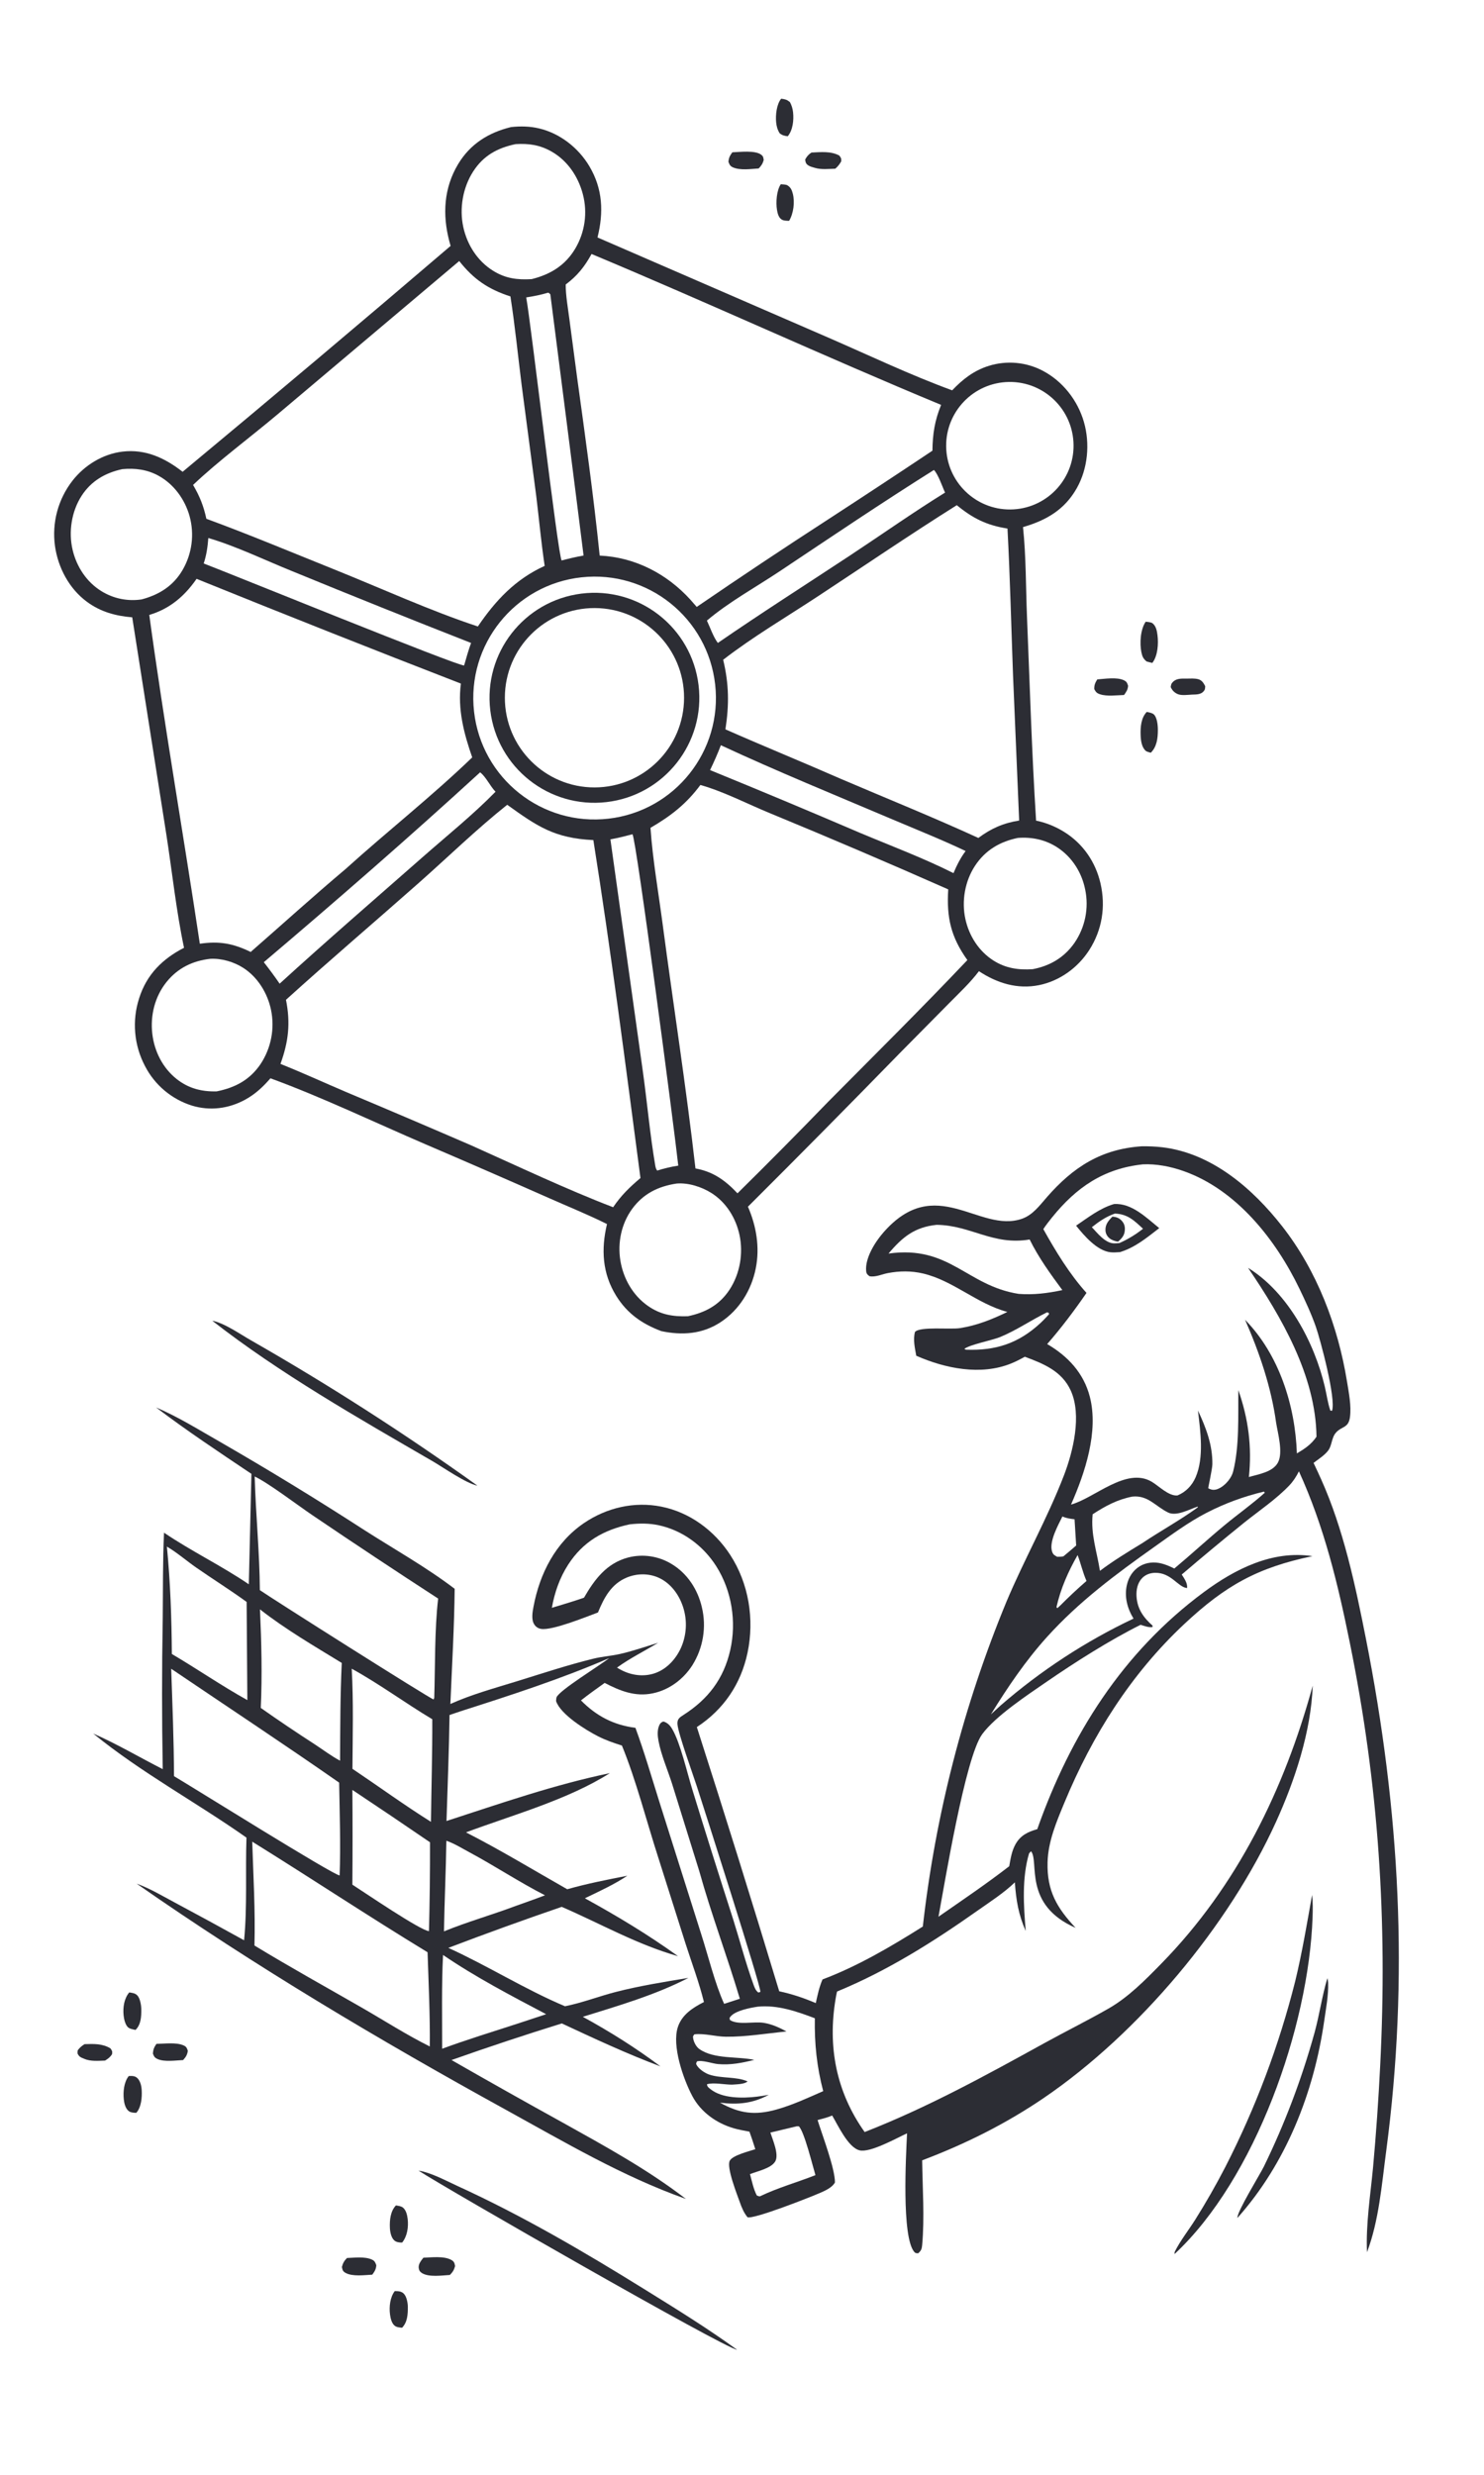 <svg xmlns="http://www.w3.org/2000/svg" style="display: block;" viewBox="0 0 1229 2048" width="1024" height="1707" preserveAspectRatio="none"><path transform="translate(0,0)" fill="rgb(255,255,255)" d="M 0 0 L 1229 0 L 1229 2048 L 0 2048 L 0 0 z"></path><path transform="translate(0,0)" fill="rgb(44,45,52)" d="M 423.223 105.141 C 431.05 104.287 438.834 104.437 446.516 106.263 C 463.817 110.375 479.06 122.356 488.097 137.558 C 499.258 156.333 499.991 175.787 494.826 196.464 L 686.17 279.418 C 719.984 294.115 753.928 310.285 788.55 322.954 C 797.325 313.738 806.593 306.527 818.924 302.696 C 833.882 298.037 850.082 299.562 863.908 306.929 C 880.267 315.625 892.546 331.397 897.658 349.131 C 902.807 366.996 900.951 387.539 891.811 403.814 C 881.73 421.764 866.372 430.573 847.224 436.101 C 849.795 460.502 849.522 485.911 850.528 510.461 C 852.828 566.59 854.504 622.935 858.053 678.984 C 866.136 680.586 874.109 683.862 881.109 688.181 C 896.773 697.844 907.302 713.063 911.411 730.949 C 915.817 750.134 912.745 769.427 902.102 786.024 C 892.729 800.64 877.635 811.602 860.528 815.075 C 842.556 818.724 825.672 813.417 810.718 803.535 C 803.558 813.061 794.39 821.548 786.04 830.033 L 745.419 871.085 C 703.722 913.82 661.721 956.258 619.42 998.395 C 626.397 1014.46 629.365 1032.04 625.908 1049.38 C 622.296 1067.5 612.189 1083.91 596.581 1094.07 C 581.536 1103.87 564.847 1104.96 547.684 1101.35 C 531.792 1095.38 519.427 1086.83 510.318 1072.15 C 498.736 1053.49 497.75 1033.62 502.686 1012.76 C 487.134 1005.01 470.744 998.402 454.845 991.357 C 420.707 976.263 386.482 961.368 352.17 946.673 C 310.75 928.866 265.984 907.475 223.968 892.162 C 217.794 899.308 211.328 905.339 202.963 909.89 C 189.288 917.33 173.887 919.285 158.936 914.75 C 142.128 909.481 128.132 897.696 120.079 882.031 C 110.95 864.741 109.206 844.493 115.245 825.897 C 121.449 806.301 134.482 793.38 152.412 784.176 C 146.022 754.224 142.478 720.714 137.712 690.163 L 109.504 510.768 C 95.742 509.612 83.387 506.282 72.066 497.972 C 57.309 487.141 48.047 469.675 45.521 451.707 C 42.887 432.525 48.092 413.091 59.963 397.794 C 69.965 384.939 85.169 375.582 101.451 373.657 C 120.541 371.401 136.59 378.923 151.239 390.366 C 225.658 328.592 299.636 266.289 373.167 203.461 C 372.775 202.081 372.397 200.696 372.034 199.308 C 366.354 177.481 367.554 155.537 379.375 135.828 C 389.389 119.132 404.622 109.651 423.223 105.141 z"></path><path transform="translate(0,0)" fill="rgb(255,255,255)" d="M 420.053 665.86 C 445.006 683.787 459.339 693.589 491.399 695.074 C 506.144 787.94 518.121 881.467 530.409 974.686 C 521.397 982.288 514.449 988.996 507.779 998.84 C 469.473 984.187 427.962 964.528 390.27 947.669 C 355.835 932.774 321.318 918.071 286.72 903.559 C 268.565 895.83 250.603 887.569 232.276 880.259 C 238.929 861.887 240.706 846.53 236.838 827.215 C 272.963 794.507 310.193 762.896 346.709 730.605 C 371.03 709.097 394.681 686.059 420.053 665.86 z"></path><path transform="translate(0,0)" fill="rgb(255,255,255)" d="M 580.048 649.466 C 599.798 655.078 619.137 665.267 638.15 673.038 C 687.457 693.357 736.506 714.298 785.284 735.856 C 783.849 759.092 787.446 775.206 801.142 794.35 C 763.395 834.15 724.317 872.817 685.683 911.755 C 661.008 937.242 636.032 962.436 610.761 987.331 C 600.586 976.568 590.749 969.473 575.955 966.749 C 568.253 899.179 557.682 831.94 548.764 764.526 C 545.278 738.174 540.551 711.414 538.704 684.923 C 555.498 675.181 568.408 665.167 580.048 649.466 z"></path><path transform="translate(0,0)" fill="rgb(255,255,255)" d="M 489.901 210.154 C 586.855 250.671 682.322 294.787 779.403 335.004 C 774.136 347.825 772.35 359.091 772.216 372.885 C 743.755 391.865 715.179 410.673 686.489 429.306 C 649.687 453.126 613.188 477.41 577 502.154 C 575.293 500.13 573.551 498.136 571.772 496.174 C 552.195 474.668 525.86 461.032 496.638 459.685 C 491.628 410.671 484.759 361.612 478.008 312.809 L 471.482 263.584 C 470.304 254.362 468.487 244.686 468.505 235.387 C 478.13 228.167 484.184 220.603 489.901 210.154 z"></path><path transform="translate(0,0)" fill="rgb(255,255,255)" d="M 162.797 478.924 C 235.55 508.356 308.52 537.248 381.701 565.598 C 378.886 586.77 384.179 606.854 391.076 626.659 C 357.698 658.811 320.741 687.812 286.315 718.907 C 259.696 741.303 233.824 764.757 207.608 787.632 C 193.036 780.555 181.567 778.471 165.493 780.832 C 151.867 690.129 136.036 599.635 123.622 508.776 C 140.554 503.783 152.916 493.197 162.797 478.924 z"></path><path transform="translate(0,0)" fill="rgb(255,255,255)" d="M 380.317 215.978 C 392.229 231.1 404.418 239.36 422.721 245.263 C 426.544 269.75 428.985 294.693 432.102 319.298 L 444.082 410.287 C 446.435 429.574 448.201 448.999 451.079 468.212 C 426.892 479.173 410.418 496.751 395.742 518.331 C 356.699 505.494 315.068 486.497 276.516 471.017 C 241.398 456.934 206.428 442.252 170.901 429.238 C 168.667 418.768 165.356 410.448 159.89 401.246 C 180.342 381.732 207.856 361.372 230.057 342.657 L 380.317 215.978 z"></path><path transform="translate(0,0)" fill="rgb(255,255,255)" d="M 792.384 417.98 C 805.785 428.968 817.164 434.622 834.36 437.315 C 836.517 477.867 837.464 518.519 838.973 559.104 L 844.034 678.892 C 830.869 681.008 820.866 685.389 810.24 693.303 C 772.71 676.095 734.229 660.611 696.257 644.381 C 664.548 630.468 632.461 617.427 600.775 603.454 C 603.903 583.086 603.75 565.969 598.901 545.884 C 623.294 527.009 651.015 510.69 676.81 493.737 C 715.277 468.455 753.406 442.461 792.384 417.98 z"></path><path transform="translate(0,0)" fill="rgb(255,255,255)" d="M 481.644 477.656 C 536.637 471.717 586.086 511.346 592.269 566.312 C 598.452 621.278 559.042 670.902 504.105 677.329 C 448.821 683.796 398.816 644.084 392.594 588.773 C 386.372 533.461 426.305 483.633 481.644 477.656 z"></path><path transform="translate(0,0)" fill="rgb(44,45,52)" d="M 481.408 491.153 C 529.193 485.122 572.764 519.119 578.533 566.937 C 584.301 614.755 550.065 658.138 502.216 663.643 C 454.738 669.106 411.763 635.193 406.039 587.745 C 400.316 540.297 433.992 497.137 481.408 491.153 z"></path><path transform="translate(0,0)" fill="rgb(255,255,255)" d="M 492.731 503.093 C 533.598 503.32 566.589 536.548 566.524 577.416 C 566.459 618.284 533.362 651.407 492.494 651.504 C 451.396 651.602 418.046 618.278 418.112 577.18 C 418.177 536.082 451.633 502.864 492.731 503.093 z"></path><path transform="translate(0,0)" fill="rgb(255,255,255)" d="M 427.049 119.246 C 437.987 118.595 447.199 119.916 456.864 125.445 C 470.054 132.99 478.822 146.051 482.675 160.581 C 486.752 175.948 484.436 192.31 476.254 205.942 C 467.951 219.735 455.629 227.146 440.31 230.947 C 428.45 231.664 418.63 230.433 408.301 223.992 C 395.42 215.96 386.909 202.621 383.693 187.906 C 380.32 172.471 383.283 155.206 391.853 141.901 C 400.375 128.671 411.994 122.393 427.049 119.246 z"></path><path transform="translate(0,0)" fill="rgb(255,255,255)" d="M 832.784 316.148 C 861.944 314.184 887.144 336.301 888.979 365.469 C 890.814 394.638 868.584 419.739 839.408 421.444 C 810.415 423.138 785.505 401.079 783.682 372.093 C 781.858 343.108 803.807 318.1 832.784 316.148 z"></path><path transform="translate(0,0)" fill="rgb(255,255,255)" d="M 842.935 693.282 C 854.522 692.365 865.997 694.783 875.781 701.226 C 887.889 709.199 895.906 721.877 898.715 736.025 C 901.899 751.283 898.715 767.179 889.901 780.034 C 881.469 792.173 869.609 799.179 855.235 801.887 C 843.511 802.676 832.904 801.172 822.804 794.77 C 810.687 787.089 802.583 774.403 799.523 760.501 C 796.237 745.567 799.082 729.054 807.524 716.265 C 816.01 703.41 828.081 696.356 842.935 693.282 z"></path><path transform="translate(0,0)" fill="rgb(255,255,255)" d="M 560.332 979.245 C 569.992 978.392 581.15 981.991 589.244 987.125 C 601.437 994.86 609.404 1007.74 612.416 1021.73 C 615.699 1036.96 612.837 1053.75 604.313 1066.85 C 595.995 1079.63 584.314 1085.95 569.704 1089.02 C 557.292 1089.47 546.917 1087.72 536.536 1080.45 C 524.077 1071.72 516.235 1057.9 513.781 1043.01 C 511.35 1028.26 514.57 1012.6 523.379 1000.42 C 532.605 987.669 545.07 981.558 560.332 979.245 z"></path><path transform="translate(0,0)" fill="rgb(255,255,255)" d="M 174.052 793.321 C 183.403 792.777 193.673 795.797 201.516 800.835 C 213.476 808.519 221.585 821.767 224.451 835.547 C 227.644 851.012 224.549 867.112 215.848 880.291 C 206.919 893.529 194.733 899.906 179.45 902.989 C 167.052 903.312 156.175 900.582 146.291 892.76 C 134.782 883.652 127.851 869.913 126.148 855.447 C 124.339 840.078 128.26 824.384 138.075 812.289 C 147.341 800.87 159.62 794.948 174.052 793.321 z"></path><path transform="translate(0,0)" fill="rgb(255,255,255)" d="M 101.305 388.162 C 111.992 387.19 121.922 388.452 131.407 393.688 C 144.058 400.673 153.127 413.214 156.992 427.026 C 161.152 442.089 159.045 458.194 151.15 471.68 C 143.508 484.796 131.7 492.123 117.294 495.94 C 105.764 497.687 93.989 495.285 84.066 489.16 C 71.726 481.605 63.449 468.937 60.139 454.971 C 56.614 440.096 59.246 423.167 67.537 410.271 C 75.451 397.961 87.238 391.179 101.305 388.162 z"></path><path transform="translate(0,0)" fill="rgb(255,255,255)" d="M 523.782 690.257 C 526.792 693.038 558.664 935.896 561.721 964.43 C 555.635 965.359 550.129 966.666 544.256 968.514 C 543.339 967.392 542.94 965.965 542.697 964.544 C 538.284 938.795 536.007 912.428 532.397 886.532 L 505.521 694.459 C 511.71 693.382 517.714 691.855 523.782 690.257 z"></path><path transform="translate(0,0)" fill="rgb(255,255,255)" d="M 397.624 638.997 C 402.526 642.807 405.811 650.365 410.387 655.061 C 391.78 674.065 370.303 691.329 350.303 708.898 C 310.648 743.732 270.577 778.321 231.582 813.875 C 227.405 807.78 223.035 801.912 218.48 796.095 C 278.976 744.885 339.143 692.488 397.624 638.997 z"></path><path transform="translate(0,0)" fill="rgb(255,255,255)" d="M 172.533 445.154 C 195.17 451.72 219.792 463.635 241.912 472.559 C 291.164 492.753 340.573 512.562 390.135 531.983 C 387.874 538.057 386.195 544.373 384.364 550.589 C 380.347 551.709 186.983 473.084 168.701 466.216 C 170.998 459.293 171.974 452.381 172.533 445.154 z"></path><path transform="translate(0,0)" fill="rgb(255,255,255)" d="M 773.459 388.838 C 777.086 392.613 780.319 402.545 782.67 407.551 C 756.197 423.93 730.494 442.092 704.489 459.238 C 667.816 483.418 630.686 507.056 594.5 531.954 C 590.779 527.089 588.095 519.123 585.43 513.474 C 603.506 498.123 626.182 485.69 645.954 472.504 C 688.208 444.325 730.44 415.836 773.459 388.838 z"></path><path transform="translate(0,0)" fill="rgb(255,255,255)" d="M 597.002 616.595 C 643.702 638.294 691.596 657.812 739.004 677.92 C 759.267 686.514 779.812 694.676 799.694 704.123 C 795.392 709.873 792.424 715.864 789.639 722.426 C 764.735 709.883 737.831 699.855 712.112 689.041 C 670.913 671.381 629.559 654.087 588.053 637.163 C 591.294 630.378 594.325 623.624 597.002 616.595 z"></path><path transform="translate(0,0)" fill="rgb(255,255,255)" d="M 453.95 242.164 C 454.091 242.207 454.249 242.214 454.374 242.293 C 454.398 242.309 455.73 243.406 455.76 243.464 C 455.834 243.607 481.289 442.989 483.295 459.631 C 477.148 460.725 471.182 462.135 465.146 463.715 C 462.197 460.886 439.665 266.679 435.79 246.09 C 442.03 245.145 447.883 243.93 453.95 242.164 z"></path><path transform="translate(0,0)" fill="rgb(44,45,52)" d="M 945.377 948.432 C 951.144 948.336 957.024 948.561 962.751 949.246 C 1003.62 954.134 1037.39 983.354 1061.87 1014.61 C 1090.71 1051.43 1108.05 1097.04 1115.53 1142.95 C 1117.02 1152.11 1119.24 1163.18 1118 1172.46 C 1116.77 1181.76 1111.25 1179.89 1106.44 1185.28 C 1102.62 1189.56 1103.23 1195.73 1099.98 1200.11 C 1097.05 1204.06 1091.75 1207.37 1087.85 1210.38 C 1089.97 1214.86 1092.06 1219.36 1094.1 1223.89 C 1112.61 1265.04 1122.53 1311.88 1131.25 1356.05 C 1159.25 1497.92 1167.08 1636.33 1147.96 1780.06 C 1144.3 1807.56 1142 1837.41 1132.1 1863.44 C 1131.08 1840.28 1134.92 1816.4 1137.11 1793.33 C 1139.66 1765.26 1141.64 1737.14 1143.03 1708.99 C 1149.1 1589.04 1141.8 1477.11 1117.88 1359.18 C 1107.92 1310.07 1096.6 1263.09 1075.72 1217.35 C 1073.57 1221.65 1071.09 1225.53 1067.76 1229.03 C 1056.87 1240.43 1042.85 1249.86 1030.54 1259.68 C 1013.06 1273.79 995.772 1288.15 978.684 1302.74 C 980.811 1306.1 983.521 1309.77 983.115 1313.91 C 975.66 1313.38 970.122 1301.09 956.614 1301.32 C 952.457 1301.39 948.495 1302.83 945.635 1305.94 C 941.984 1309.9 940.912 1315.57 941.231 1320.8 C 941.869 1331.22 946.955 1338.31 954.526 1345.02 L 954.48 1346.19 C 951.224 1346.74 947.715 1345.24 944.591 1344.34 C 918.951 1357.09 890.22 1375.37 866.535 1391.65 C 850.609 1402.6 824.481 1419.87 813.467 1434.78 C 799.48 1453.73 782.502 1557.4 777.221 1585.86 C 796.904 1572.18 816.846 1558.75 835.813 1544.08 C 836.919 1537.81 837.881 1531.41 841.064 1525.79 C 845.165 1518.55 851.286 1515.58 859.032 1513.42 C 886.557 1435.48 929.7 1367.08 996.894 1317.36 C 1022.91 1298.11 1053.79 1282.51 1086.96 1287.53 C 1041.54 1296.94 1014.84 1311.83 980.814 1343.66 C 936.666 1384.96 904.71 1435.61 881.644 1491.17 C 875.017 1507.13 868.008 1523.36 867.56 1540.9 C 866.96 1564.42 875.241 1578.52 890.787 1595.06 C 846.884 1575.92 860.909 1539.98 853.85 1531.69 L 852.232 1533.47 C 846.219 1553.84 847.722 1576.77 849.472 1597.66 C 843.481 1584.25 841.46 1571.94 840.477 1557.42 C 831.297 1566.25 820.025 1573.45 809.642 1580.77 C 772.881 1606.7 734.95 1630.58 693.22 1647.76 C 692.734 1649.67 692.385 1651.59 692.057 1653.54 C 685.316 1693.39 692.528 1730.91 716.073 1764.01 C 767.976 1743.75 816.006 1717.4 864.707 1690.55 C 882.411 1680.8 900.667 1671.78 918.193 1661.75 C 934.556 1652.38 948.49 1638.2 961.605 1624.82 C 1024.58 1560.58 1063.63 1480.63 1087.15 1394.63 C 1085.77 1432.59 1072.48 1472.75 1056.84 1507.21 C 1017.77 1593.3 943.042 1682.27 864.614 1735.69 C 833.017 1757.21 799.419 1773.93 763.707 1787.42 C 763.992 1810.34 765.8 1834.86 763.686 1857.66 C 763.391 1860.85 762.76 1862.34 760.346 1864.36 C 758.872 1864.16 758.244 1864.43 757.221 1863.25 C 746.487 1850.92 750.352 1783.04 751.18 1765.08 C 742.662 1768.94 720.667 1781.36 711.827 1779.14 C 702.334 1776.76 693.993 1758.39 689.163 1750.32 C 685.305 1752.05 681.167 1753 677.096 1754.08 C 681.02 1766.72 691.546 1794.13 691.472 1805.73 C 689.292 1809.77 683.838 1812.31 679.787 1814.09 C 671.568 1817.71 624.113 1836.46 619.033 1834.47 C 616.049 1830.81 614.32 1826.65 612.757 1822.23 C 610.446 1815.71 601.405 1793.06 604.408 1787.65 C 606.918 1783.13 620.705 1779.87 625.521 1778.2 C 624.017 1773.32 622.399 1768.48 620.668 1763.68 C 616.367 1762.86 611.933 1762.13 607.73 1760.91 C 593.374 1756.73 580.395 1747.56 573.319 1734.19 C 565.845 1720.07 556.282 1692.64 561.377 1677.14 C 564.771 1666.82 573.783 1661.12 582.979 1656.43 C 579.015 1640.36 573.022 1624.47 567.935 1608.7 L 545.188 1537.02 C 535.533 1507.18 526.781 1472.79 515.051 1444.22 C 508.253 1442.09 501.712 1439.83 495.347 1436.61 C 485.214 1431.47 464.114 1418.44 460.514 1407.41 C 460.631 1406.51 460.62 1405.18 460.913 1404.35 C 462.928 1398.68 497.057 1377.81 504.478 1371.93 C 464.218 1389.26 423.31 1402.49 381.591 1415.82 L 372.293 1418.97 C 371.89 1448.19 370.647 1477.45 369.784 1506.66 C 414.648 1492.1 458.813 1476.69 505.067 1467.06 C 470.225 1489.12 424.432 1501.72 385.912 1516.06 C 414.34 1530.57 441.989 1547.35 469.772 1563.13 C 486.203 1558.47 502.82 1555.21 519.57 1551.95 C 508.453 1559.28 496.342 1564.85 484.367 1570.59 C 511.155 1585.3 536.698 1600.66 561.517 1618.5 C 527.585 1608.91 497.336 1591.57 465.207 1577.69 C 433.719 1588.48 402.412 1599.79 371.3 1611.63 C 403.995 1626.49 434.905 1646.04 467.911 1659.93 C 482.016 1657.14 495.969 1651.71 509.959 1648.11 C 529.807 1643.01 549.943 1639.83 570.136 1636.46 C 542.657 1650.67 512.116 1659.49 482.678 1668.66 C 505.189 1680.99 526.42 1694.28 546.964 1709.69 C 519.153 1699.26 492.181 1686.69 465.276 1674.14 C 434.634 1683.65 404.18 1693.74 373.931 1704.43 C 404.649 1722.02 435.51 1739.37 466.51 1756.46 C 501.249 1775.81 536.457 1795.07 568.042 1819.36 C 515.4 1800.69 467.527 1772.3 418.737 1745.48 C 314.44 1688.14 210.872 1626.58 113.18 1558.5 C 124.156 1562.42 134.863 1568.87 145.143 1574.33 C 164.218 1584.53 183.22 1594.87 202.148 1605.34 C 204.863 1577.46 203.16 1548.48 204.117 1520.41 C 162.229 1490.95 117.026 1466.73 77.182 1434.29 C 96.919 1442.9 115.578 1454.03 134.789 1463.76 C 134.022 1422.35 134.017 1380.92 134.773 1339.51 C 135.048 1315.73 134.728 1291.86 135.845 1268.11 C 158.497 1283.48 183.438 1295.42 206.067 1310.81 L 208.222 1219.44 C 181.592 1201.6 154.805 1183.83 129.241 1164.48 C 147.218 1172.1 164.461 1182.84 181.405 1192.5 C 222.179 1215.96 262.336 1240.47 301.836 1266.02 C 326.609 1281.85 353.221 1296.77 376.543 1314.54 C 376.202 1346.29 374.33 1378.12 372.985 1409.84 C 390.766 1401.83 410.155 1396.61 428.775 1390.84 C 449.481 1384.42 470.451 1377.49 491.503 1372.34 C 498.704 1370.58 506.044 1370.11 513.26 1368.51 C 523.933 1366.15 534.553 1362.4 545.014 1359.2 C 533.703 1366.11 521.703 1371.95 510.97 1379.76 C 512.576 1380.76 514.236 1381.65 515.944 1382.46 C 524.433 1386.46 534.254 1387.42 543.145 1384.09 C 552.717 1380.51 560.01 1372.26 564.097 1363.07 C 569.106 1351.56 569.325 1338.54 564.706 1326.87 C 561.048 1317.53 554.24 1309.09 544.852 1305.1 C 536.688 1301.64 527.281 1301.84 519.119 1305.21 C 506.201 1310.55 500.234 1321.92 495.216 1334.14 C 485.311 1337.8 457.5 1349.15 448.171 1347.72 C 445.633 1347.33 443.735 1346.04 442.39 1343.91 C 439.867 1339.92 441.02 1333.59 441.842 1329.24 C 447.014 1301.82 460.112 1276.13 483.631 1260.17 C 502.45 1247.4 525.301 1242.07 547.757 1246.57 C 571.308 1251.29 591.554 1266.36 604.59 1286.27 C 620.119 1309.98 624.915 1339.79 619.092 1367.42 C 613.627 1393.35 599.278 1414.47 577.101 1428.95 C 600.46 1501.62 623.203 1574.49 645.325 1647.54 C 655.903 1649.81 665.661 1653.06 675.599 1657.32 C 677.099 1650.64 678.421 1644.04 681.193 1637.75 C 710.209 1626.84 738.126 1610.44 764.253 1593.98 C 774.679 1501.56 798.004 1411.07 833.548 1325.13 C 848.307 1290.05 867.313 1256.47 881.005 1221.01 C 888.757 1200.94 896.055 1170.94 886.752 1150.51 C 879.424 1134.42 864.248 1128.31 848.734 1122.55 C 845.106 1124.55 841.322 1126.52 837.486 1128.08 C 812.267 1138.33 782.782 1132.26 758.813 1121.72 C 757.677 1115.27 756.039 1108.47 757.756 1102.01 C 762.074 1097.3 786.811 1100.15 795.063 1098.86 C 809.067 1096.66 821.612 1091.62 834.274 1085.46 C 809.01 1078.73 789.602 1059.62 764.433 1053.67 C 754.77 1051.39 744.894 1051.48 735.173 1053.36 C 730.331 1054.29 724.994 1056.89 720.107 1055.93 C 718.343 1054.58 717.529 1053.89 717.318 1051.56 C 716.35 1040.89 724.682 1027.7 731.324 1020.05 C 774.841 969.916 810.899 1020.7 846.333 1008.39 C 855.348 1005.26 861.115 997.236 867.166 990.323 C 888.731 965.681 911.908 950.713 945.377 948.432 z"></path><path transform="translate(0,0)" fill="rgb(255,255,255)" d="M 946.416 963.372 C 957.585 962.836 969.219 965.112 979.735 968.77 C 1023.89 984.132 1056.42 1025.44 1076.12 1066.19 C 1081.03 1076.34 1086.01 1087.09 1089.74 1097.72 C 1093.35 1108.05 1106.63 1157.22 1103.14 1167.28 L 1101.76 1167.11 C 1099.57 1160.79 1098.71 1153.88 1097.17 1147.36 C 1088.44 1110.47 1066.53 1069.31 1033.61 1049 C 1061.14 1089.48 1089.67 1138.22 1090.28 1188.72 C 1085.86 1195.15 1080.62 1198.62 1074.03 1202.53 C 1072.66 1162.82 1059.25 1120.68 1031.13 1091.96 C 1043.02 1119.1 1052.79 1147.65 1056.83 1177.09 C 1058.23 1185.89 1062.79 1201.71 1058.38 1210.02 C 1054.13 1218.02 1042.26 1219.72 1034.28 1222.06 C 1036.93 1197.02 1033.85 1173.83 1025.56 1150.15 C 1025.29 1171.88 1026.52 1196.38 1021.26 1217.48 C 1019.97 1222.68 1015.34 1228.21 1010.74 1230.88 C 1008.36 1232.26 1005.55 1233.2 1002.84 1232.3 C 1002.61 1232.22 1000.75 1231.54 1000.63 1231.33 C 1000.48 1231.05 1003.98 1215.5 1004.04 1211.51 C 1004.28 1195.59 998.763 1181.16 992.092 1167.04 C 994.161 1184.29 997.252 1205.78 990.202 1222.19 C 987.253 1229.05 982.098 1234.46 975.141 1237.3 C 967.836 1238 959.785 1229.48 953.791 1225.95 C 932.647 1213.51 906.384 1239.63 886.999 1244.83 C 898.591 1218.56 909.976 1184.47 902.56 1155.65 C 897.52 1136.06 884.37 1122.02 867.235 1112.07 C 879.036 1098.56 889.617 1084.48 899.804 1069.74 C 885.625 1053.97 874.345 1035.38 864.037 1016.94 C 866.265 1013.58 868.743 1010.39 871.278 1007.26 C 891.404 982.378 914.005 966.843 946.416 963.372 z"></path><path transform="translate(0,0)" fill="rgb(44,45,52)" d="M 922.62 996.185 C 937.243 995.238 949.44 1007.57 960.038 1016.13 C 949.743 1024.05 940.165 1032.11 927.534 1035.98 C 924.986 1036.14 922.288 1036.38 919.747 1036.11 C 908.58 1034.94 897.768 1022.32 891.183 1014.08 C 901.138 1007.35 910.967 999.576 922.62 996.185 z"></path><path transform="translate(0,0)" fill="rgb(255,255,255)" d="M 923.318 1004.08 C 933.964 1004.53 939.2 1009.77 946.614 1016.64 C 940.641 1021.39 934.09 1025.36 927.118 1028.46 C 925.638 1028.61 924.152 1028.75 922.662 1028.73 C 915.262 1028.63 908.899 1020.28 904.23 1015.35 C 910.247 1010.61 916.029 1006.6 923.318 1004.08 z"></path><path transform="translate(0,0)" fill="rgb(44,45,52)" d="M 921.275 1006.62 C 924.297 1006.85 926.682 1007.61 928.829 1009.87 C 930.839 1011.99 931.674 1014.32 931.571 1017.24 C 931.401 1022.02 929.279 1024.41 925.902 1027.34 C 923.548 1026.99 920.807 1026.1 918.946 1024.6 C 916.916 1022.97 915.647 1020.68 915.511 1018.07 C 915.25 1013.06 918.019 1009.92 921.275 1006.62 z"></path><path transform="translate(0,0)" fill="rgb(255,255,255)" d="M 521.435 1261.22 C 529.552 1260.3 537.639 1260.25 545.651 1261.99 C 565.416 1266.26 582.5 1278.99 593.245 1295.97 C 606.064 1316.23 610.059 1341.83 604.786 1365.17 C 599.398 1389.01 586.422 1405.94 565.944 1418.96 C 562.782 1420.97 560.796 1422.38 561.033 1426.41 C 561.474 1433.9 573.93 1468.19 577.007 1477.7 C 582.73 1495.38 630.56 1644.28 629.711 1648.06 L 628.052 1648.59 C 625.836 1646.9 625.066 1644.86 624.119 1642.27 C 617.658 1624.59 612.795 1605.85 607.127 1587.86 C 595.605 1552.13 584.328 1516.32 573.298 1480.44 C 569.059 1466.73 563.524 1442.32 556.809 1430.76 C 555.007 1427.66 552.887 1425.3 549.329 1424.33 C 547.556 1425.05 546.792 1425.67 545.985 1427.47 C 544.2 1431.46 544.574 1436.27 545.358 1440.45 C 547.548 1452.12 552.953 1464.43 556.584 1475.84 L 579.156 1548.27 C 589.014 1583.69 602.192 1618.44 612.711 1653.72 L 599.71 1657.93 C 592.206 1641.57 586.403 1617.89 580.737 1600.31 L 546.085 1490.87 C 539.636 1470.42 533.654 1449.7 526.242 1429.57 C 508.073 1427.23 493.945 1419.83 481.131 1406.88 C 487.512 1401.84 494.152 1397.15 500.759 1392.41 C 513.498 1398.98 525.835 1404.04 540.482 1401.05 C 554.109 1398.27 565.955 1389.43 573.387 1377.79 C 582.372 1363.49 585.207 1346.17 581.252 1329.75 C 577.847 1315.09 569.248 1301.86 556.227 1294.03 C 545.432 1287.45 532.433 1285.5 520.185 1288.65 C 502.348 1293.4 492.416 1306.74 483.648 1321.89 C 474.886 1324.98 465.923 1327.56 457.037 1330.28 C 459.268 1317.63 463.536 1305.4 470.521 1294.58 C 482.783 1275.58 499.799 1265.85 521.435 1261.22 z"></path><path transform="translate(0,0)" fill="rgb(255,255,255)" d="M 210.928 1221.63 C 222.024 1226.79 246.971 1245.7 258.467 1253.47 C 293.035 1276.87 327.834 1299.93 362.861 1322.63 C 359.833 1348.34 360.461 1378.67 359.628 1404.8 L 359.103 1406.09 C 356.9 1406 223.543 1321.56 215.205 1315.65 C 214.983 1284.13 211.78 1253.05 210.928 1221.63 z"></path><path transform="translate(0,0)" fill="rgb(255,255,255)" d="M 208.89 1523.76 C 257.499 1553.9 305.206 1585.56 354.097 1615.26 C 354.956 1641.22 356.203 1667.23 355.952 1693.21 C 336.645 1683.63 318.129 1671.7 299.426 1660.96 C 269.822 1643.96 239.883 1627.43 210.728 1609.67 C 211.511 1581.14 209.795 1552.29 208.89 1523.76 z"></path><path transform="translate(0,0)" fill="rgb(255,255,255)" d="M 141.782 1380.71 C 188.143 1412.05 234.948 1442.94 280.87 1474.91 C 281.304 1500.49 282.193 1526.13 281.282 1551.7 C 276.006 1551.46 160.507 1479.25 144.083 1469.54 C 144.019 1439.89 142.773 1410.34 141.782 1380.71 z"></path><path transform="translate(0,0)" fill="rgb(255,255,255)" d="M 627.583 1660.27 C 643.783 1658.66 659.932 1664.19 674.823 1669.88 C 674.451 1690.73 676.432 1709.97 681.749 1730.16 C 669.114 1735.71 656.494 1741.6 643.179 1745.34 C 625.202 1750.41 612.369 1748.69 596.283 1739.7 C 611.138 1741.56 623.404 1740.35 636.682 1733.2 C 633.416 1733.8 630.132 1734.31 626.836 1734.73 C 615.041 1736.17 598.118 1736.3 588.446 1728.56 C 586.792 1727.24 585.741 1726.66 585.474 1724.48 C 590.797 1722.78 600.246 1724.84 606.234 1724.79 C 609.578 1724.51 616.684 1724.53 619.107 1722.1 C 609.861 1717.96 597.175 1719.82 587.278 1716.43 C 583.608 1715.18 578.38 1711.68 576.679 1708.06 C 576.277 1707.21 576.884 1706.43 577.198 1705.59 C 581.327 1704.21 589.96 1707.37 594.561 1707.78 C 605.04 1708.74 614.612 1706.76 624.696 1704.32 C 610.755 1701.26 591.369 1703.91 579.233 1695.38 C 576.474 1693.44 574.421 1689.41 573.994 1686.09 C 573.785 1684.46 574.112 1684.42 575.131 1683.14 C 583.709 1682.25 592.574 1685.06 601.197 1685.15 C 617.551 1685.32 635.04 1682.4 651.359 1680.79 C 645.339 1677.55 639.44 1674.82 632.653 1673.68 C 624.468 1672.3 611.361 1675.75 604.528 1671.34 L 604.19 1669.63 C 604.451 1669.2 604.558 1669.01 604.889 1668.59 C 608.955 1663.45 621.483 1661.22 627.583 1660.27 z"></path><path transform="translate(0,0)" fill="rgb(255,255,255)" d="M 291.288 1380.66 C 314.154 1393.21 335.547 1409.06 357.994 1422.46 C 358.121 1450.77 357.235 1479.05 356.911 1507.35 C 334.821 1493.52 313.549 1478.02 291.879 1463.49 C 292.06 1435.93 292.798 1408.18 291.288 1380.66 z"></path><path transform="translate(0,0)" fill="rgb(255,255,255)" d="M 215.294 1331.54 C 236.198 1347.93 260.359 1362.02 283.037 1375.88 C 281.744 1402.83 281.77 1429.8 281.639 1456.77 C 274.434 1452.96 267.449 1447.65 260.616 1443.18 C 245.527 1433.46 230.641 1423.43 215.967 1413.1 C 217.226 1385.77 216.541 1358.86 215.294 1331.54 z"></path><path transform="translate(0,0)" fill="rgb(255,255,255)" d="M 138.223 1279.64 C 146.446 1284.42 154.547 1291.46 162.436 1296.94 C 176.285 1306.57 190.625 1315.5 204.261 1325.43 L 204.848 1406.64 C 183.602 1394.85 163.307 1380.84 142.327 1368.49 C 142.123 1338.73 141.093 1309.28 138.223 1279.64 z"></path><path transform="translate(0,0)" fill="rgb(255,255,255)" d="M 1046.53 1234.18 C 1047.19 1234.32 1046.79 1234.16 1047.44 1235.08 C 1036.93 1244.51 1025.08 1252.87 1014.17 1261.9 C 1000.05 1273.58 986.591 1286.02 972.529 1297.77 C 969.27 1296.12 965.649 1294.59 962.114 1293.65 C 956.012 1292.04 949.321 1292.59 943.872 1295.91 C 938.237 1299.33 934.699 1304.94 933.248 1311.3 C 931.017 1321.09 933.592 1330.82 938.755 1339.18 C 898.885 1358.06 861.781 1382.31 828.472 1411.24 L 820.624 1418.44 C 834.518 1395.94 849.302 1374.09 867.072 1354.42 C 893.68 1324.97 924.14 1302.43 956.327 1279.63 C 969.957 1269.97 984.269 1259.38 999.113 1251.73 C 1014.53 1243.79 1029.78 1238.24 1046.53 1234.18 z"></path><path transform="translate(0,0)" fill="rgb(255,255,255)" d="M 291.826 1480.94 C 313.355 1495.24 334.787 1509.69 356.12 1524.28 C 356.172 1548.78 355.884 1573.28 355.257 1597.77 C 348.374 1597.47 301.26 1565.35 291.815 1559.33 C 292.024 1533.2 292.027 1507.07 291.826 1480.94 z"></path><path transform="translate(0,0)" fill="rgb(255,255,255)" d="M 775.67 1013.4 C 804.209 1013.76 822.247 1030.66 852.725 1025.53 C 860.101 1040.5 869.919 1054.04 879.808 1067.41 C 867.702 1069.98 856.001 1071.49 843.615 1070.53 C 800.377 1063.72 786.617 1030.1 735.829 1037.18 C 747.36 1023.49 757.462 1015.31 775.67 1013.4 z"></path><path transform="translate(0,0)" fill="rgb(255,255,255)" d="M 366.914 1617.5 C 393.663 1635.76 423.626 1651.42 452.295 1666.5 L 428.249 1674.44 C 407.522 1681.15 386.612 1687.55 366.166 1695.08 C 366.239 1669.24 365.604 1643.31 366.914 1617.5 z"></path><path transform="translate(0,0)" fill="rgb(255,255,255)" d="M 369.67 1523.02 C 376.065 1525.15 382.76 1529.33 388.712 1532.52 C 409.863 1543.87 429.95 1557.19 451.319 1568.13 C 443.325 1571.25 435.162 1574.02 427.093 1576.94 C 407.453 1584.33 387.064 1590.05 367.679 1597.97 C 368.09 1572.98 369.301 1548.01 369.67 1523.02 z"></path><path transform="translate(0,0)" fill="rgb(255,255,255)" d="M 937.776 1238.26 C 950.803 1236.95 956.814 1246.27 967.443 1251.45 C 974.321 1254.79 984.95 1248.81 991.92 1246.49 L 991.962 1247.16 C 977.393 1257.75 961.179 1266.58 946.161 1276.65 C 934.232 1283.92 922.096 1291.27 910.937 1299.68 C 908.387 1283.53 903.224 1269.56 904.904 1252.88 C 915.381 1246.06 925.31 1240.66 937.776 1238.26 z"></path><path transform="translate(0,0)" fill="rgb(255,255,255)" d="M 659.946 1759.21 L 661.614 1759.27 C 666.184 1763.97 673.005 1792.01 675.314 1799.66 C 660.122 1805.66 644.135 1810.07 629.417 1817.17 C 628.432 1817.24 627.709 1816.85 626.793 1816.52 C 623.969 1811.18 622.726 1804.65 621.117 1798.83 C 627.158 1796.42 638.611 1794.09 641.996 1788.35 C 645.396 1782.59 639.855 1770.36 638.007 1764.46 L 659.946 1759.21 z"></path><path transform="translate(0,0)" fill="rgb(255,255,255)" d="M 879.854 1254.7 C 883.147 1256.21 886.351 1256.57 889.909 1257.01 L 891.249 1278.72 C 887.812 1281.81 884.194 1284.73 880.658 1287.71 C 878.933 1288.06 877.263 1288.03 875.509 1288.06 C 873.332 1286.84 872.169 1286.33 871.318 1283.8 C 868.594 1275.68 876.259 1261.98 879.854 1254.7 z"></path><path transform="translate(0,0)" fill="rgb(255,255,255)" d="M 867.093 1085.81 L 868.406 1086.11 L 868.819 1087.33 C 866.461 1089.89 864.072 1092.46 861.51 1094.82 C 843.36 1111.57 824.479 1117.61 800.033 1116.71 L 798.587 1116.07 C 803.264 1112.41 821.666 1109 828.519 1106.15 C 842.028 1100.54 853.986 1092.2 867.093 1085.81 z"></path><path transform="translate(0,0)" fill="rgb(255,255,255)" d="M 892.433 1286.64 C 895.164 1293.75 896.686 1301.01 899.812 1308.06 C 892.267 1314.58 885.102 1321.29 878.083 1328.36 L 875.619 1330.58 L 874.943 1329.67 C 878.37 1314.42 884.702 1300.14 892.433 1286.64 z"></path><path transform="translate(0,0)" fill="rgb(44,45,52)" d="M 1086.62 1567.87 C 1087.36 1574 1087.23 1580.31 1087.02 1586.48 C 1083.84 1676.83 1039.64 1802.77 972.739 1864.93 C 972.619 1864.25 972.796 1863.25 973.107 1862.63 C 977.568 1853.81 984.334 1845.2 989.67 1836.8 C 998.653 1822.53 1007.03 1807.88 1014.79 1792.9 C 1039.88 1743.92 1059.32 1692.24 1072.74 1638.87 C 1078.4 1615.46 1082.39 1591.57 1086.62 1567.87 z"></path><path transform="translate(0,0)" fill="rgb(44,45,52)" d="M 346.621 1795.92 C 357.09 1797.57 369.156 1804.2 378.845 1808.63 C 432.502 1833.12 483.677 1863.06 533.761 1894.11 C 559.59 1910.13 585.809 1926.28 610.416 1944.13 C 599.978 1942.86 369.094 1810.61 346.621 1795.92 z"></path><path transform="translate(0,0)" fill="rgb(44,45,52)" d="M 175.793 1092.74 C 185.773 1094.59 199.218 1104.09 208.111 1109.11 C 272.555 1145.93 335.072 1186.02 395.419 1229.22 C 385.865 1227.3 367.026 1214.06 358.015 1208.84 C 297.073 1173.53 231.229 1136.08 175.793 1092.74 z"></path><path transform="translate(0,0)" fill="rgb(44,45,52)" d="M 1099.29 1636.69 C 1099.64 1637.93 1099.89 1639.18 1099.94 1640.48 C 1100.27 1650.77 1098.11 1661.94 1096.65 1672.14 C 1088.14 1731.38 1065.01 1790.05 1024.81 1835.06 C 1024.12 1830.41 1043.47 1799.12 1046.68 1792.59 C 1064.07 1756.96 1078.15 1719.81 1088.72 1681.59 C 1092.77 1666.78 1094.88 1651.38 1099.29 1636.69 z"></path><path transform="translate(0,0)" fill="rgb(44,45,52)" d="M 350.636 1867.99 C 357.355 1867.76 367.625 1866.44 373.693 1869.78 C 376.18 1871.15 376.342 1872.34 376.913 1874.87 C 375.935 1878.25 375.037 1879.75 372.581 1882.26 C 366.042 1882.65 355.436 1884.26 349.614 1880.8 C 347.864 1879.76 347.022 1878.49 346.769 1876.52 C 346.346 1873.22 348.734 1870.41 350.636 1867.99 z"></path><path transform="translate(0,0)" fill="rgb(44,45,52)" d="M 948.808 514.39 C 950.249 514.528 953.302 514.783 954.399 515.63 C 957.441 517.977 958.136 521.978 958.601 525.594 C 959.512 532.673 958.793 542.838 954.315 548.485 C 952.728 548.192 951.18 547.741 949.621 547.327 C 946.846 545.077 945.959 543.119 945.26 539.65 C 943.755 532.173 944.43 520.879 948.808 514.39 z"></path><path transform="translate(0,0)" fill="rgb(44,45,52)" d="M 949.7 589.028 C 951.521 589.485 953.998 589.759 955.415 590.968 C 958.335 593.459 958.919 600.28 958.911 603.885 C 958.896 610.814 958.098 617.782 953.056 622.799 C 951.796 622.391 949.768 622.055 948.803 621.182 C 945.408 618.114 944.787 612.573 944.631 608.2 C 944.396 601.574 944.976 593.951 949.7 589.028 z"></path><path transform="translate(0,0)" fill="rgb(44,45,52)" d="M 106.618 1717.69 C 109.065 1717.55 111.632 1717.46 113.544 1719.19 C 116.242 1721.61 117.141 1725.87 117.351 1729.4 C 117.706 1735.35 117.009 1743.52 112.886 1748.1 C 110.872 1748.11 108.176 1747.92 106.568 1746.64 C 103.828 1744.45 102.864 1740.24 102.514 1736.88 C 101.87 1730.67 102.636 1722.66 106.618 1717.69 z"></path><path transform="translate(0,0)" fill="rgb(44,45,52)" d="M 326.9 1895.62 C 329.703 1895.58 332.363 1895.68 334.406 1897.73 C 336.794 1900.13 337.761 1905.5 337.767 1908.83 C 337.778 1915.03 337.412 1921.36 332.961 1925.94 C 330.947 1925.72 328.53 1925.58 326.888 1924.28 C 324.33 1922.24 323.388 1918 322.991 1914.87 C 322.182 1908.51 323.011 1900.82 326.9 1895.62 z"></path><path transform="translate(0,0)" fill="rgb(44,45,52)" d="M 606.496 126.013 C 612.679 125.796 625.346 124.142 630.44 128.049 C 632.218 129.412 632.113 130.315 632.477 132.397 C 631.606 135.512 630.51 137.028 628.339 139.38 C 622.011 139.791 613.085 141.128 607.102 138.521 C 604.578 137.422 604.264 136.285 603.281 133.919 C 603.535 130.435 604.532 128.733 606.496 126.013 z"></path><path transform="translate(0,0)" fill="rgb(44,45,52)" d="M 327.879 1824.72 C 329.802 1825.02 332.075 1825.26 333.658 1826.48 C 336.319 1828.55 337.247 1832.78 337.623 1835.98 C 338.399 1842.6 337.277 1850.26 333.036 1855.47 C 330.856 1855.49 328.247 1855.2 326.567 1853.71 C 323.866 1851.31 323.017 1846.52 322.882 1843.03 C 322.635 1836.62 323.38 1829.48 327.879 1824.72 z"></path><path transform="translate(0,0)" fill="rgb(44,45,52)" d="M 287.328 1868.23 C 293.535 1868.01 302.054 1866.87 307.907 1869.49 C 310.407 1870.61 310.72 1871.84 311.649 1874.2 C 311.393 1877.67 310.278 1879.35 308.279 1882.02 C 301.832 1882.34 292.067 1883.76 286.211 1880.56 C 283.824 1879.26 283.658 1878.08 283.155 1875.66 C 284.016 1872.31 284.995 1870.74 287.328 1868.23 z"></path><path transform="translate(0,0)" fill="rgb(44,45,52)" d="M 107.018 1648.5 C 109.436 1648.84 111.866 1649.08 113.634 1650.88 C 116.052 1653.33 116.966 1659 116.999 1662.36 C 117.06 1668.59 116.808 1674.96 112.265 1679.53 C 110.336 1679.11 107.486 1678.7 106.001 1677.33 C 103.681 1675.19 102.648 1670.42 102.349 1667.36 C 101.707 1660.81 102.782 1653.61 107.018 1648.5 z"></path><path transform="translate(0,0)" fill="rgb(44,45,52)" d="M 129.531 1691.07 C 136.136 1690.97 145.82 1689.65 151.87 1692.25 C 154.421 1693.35 154.731 1694.43 155.565 1696.83 C 154.997 1700.33 153.9 1701.91 151.649 1704.46 C 145.492 1704.73 136.309 1706.15 130.611 1703.66 C 128.074 1702.55 127.634 1701.57 126.639 1699.2 C 126.849 1695.65 127.609 1693.94 129.531 1691.07 z"></path><path transform="translate(0,0)" fill="rgb(44,45,52)" d="M 672.045 126.212 C 679.838 125.868 687.884 124.901 695.039 128.668 C 696.616 130.795 696.76 130.908 696.655 133.535 C 695.23 135.996 693.913 137.745 691.749 139.598 C 686.414 139.745 680.042 140.477 674.908 138.903 C 673.144 138.362 670.965 137.888 669.435 136.868 C 667.35 135.479 667.139 134.294 666.786 132.041 C 668.261 129.356 669.478 127.9 672.045 126.212 z"></path><path transform="translate(0,0)" fill="rgb(44,45,52)" d="M 646.956 81.65 C 650.259 82.143 651.421 82.294 654.149 84.404 C 655.632 87.133 656.459 89.837 656.791 92.921 C 657.49 99.404 656.633 107.6 652.407 112.741 C 649.619 112.401 647.935 112.028 645.699 110.28 C 643.869 107.379 643.099 104.486 642.769 101.09 C 642.201 95.239 643.137 86.238 646.956 81.65 z"></path><path transform="translate(0,0)" fill="rgb(44,45,52)" d="M 646.651 152.42 C 648.072 152.591 650.864 152.594 652.026 153.287 C 654.837 154.963 655.841 157.294 656.606 160.368 C 658.331 167.302 657.185 176.578 653.523 182.707 C 651.478 182.643 648.787 182.696 647.073 181.441 C 644.662 179.676 643.925 176.34 643.464 173.555 C 642.466 167.531 643.143 157.387 646.651 152.42 z"></path><path transform="translate(0,0)" fill="rgb(44,45,52)" d="M 908.702 562.128 C 915.157 561.682 924.731 560.074 930.676 562.786 C 933.123 563.902 933.428 565.028 934.256 567.36 C 934.014 570.673 932.752 572.44 930.897 575.035 C 924.942 575.207 916.723 576.348 911.063 574.446 C 908.195 573.482 907.631 572.637 906.229 570.17 C 906.12 566.727 907.017 564.968 908.702 562.128 z"></path><path transform="translate(0,0)" fill="rgb(44,45,52)" d="M 982.77 561.472 C 985.803 561.437 989.371 561.167 992.305 561.948 C 995.382 562.768 996.737 565.066 998.1 567.725 C 997.976 569.753 998.084 570.548 996.659 572.143 C 994.352 574.724 990.436 574.617 987.25 574.706 C 983.893 574.871 978.498 575.635 975.445 574.327 C 972.558 573.089 970.841 571.293 969.547 568.485 C 969.9 566.328 969.909 565.623 971.559 564.037 C 974.608 561.104 978.844 561.477 982.77 561.472 z"></path><path transform="translate(0,0)" fill="rgb(44,45,52)" d="M 70.025 1691.29 C 77.756 1691.1 84.469 1690.69 91.403 1694.72 C 92.829 1696.85 93.141 1696.9 92.813 1699.57 C 91.205 1702.11 89.513 1703.34 87.007 1704.89 C 81.381 1705.06 75.262 1705.69 69.955 1703.51 C 69.763 1703.43 69.575 1703.35 69.383 1703.27 C 67.801 1702.62 66.312 1702.1 65.222 1700.71 C 63.889 1699.02 64.111 1698.52 64.355 1696.4 C 66.032 1694.12 67.643 1692.8 70.025 1691.29 z"></path></svg>